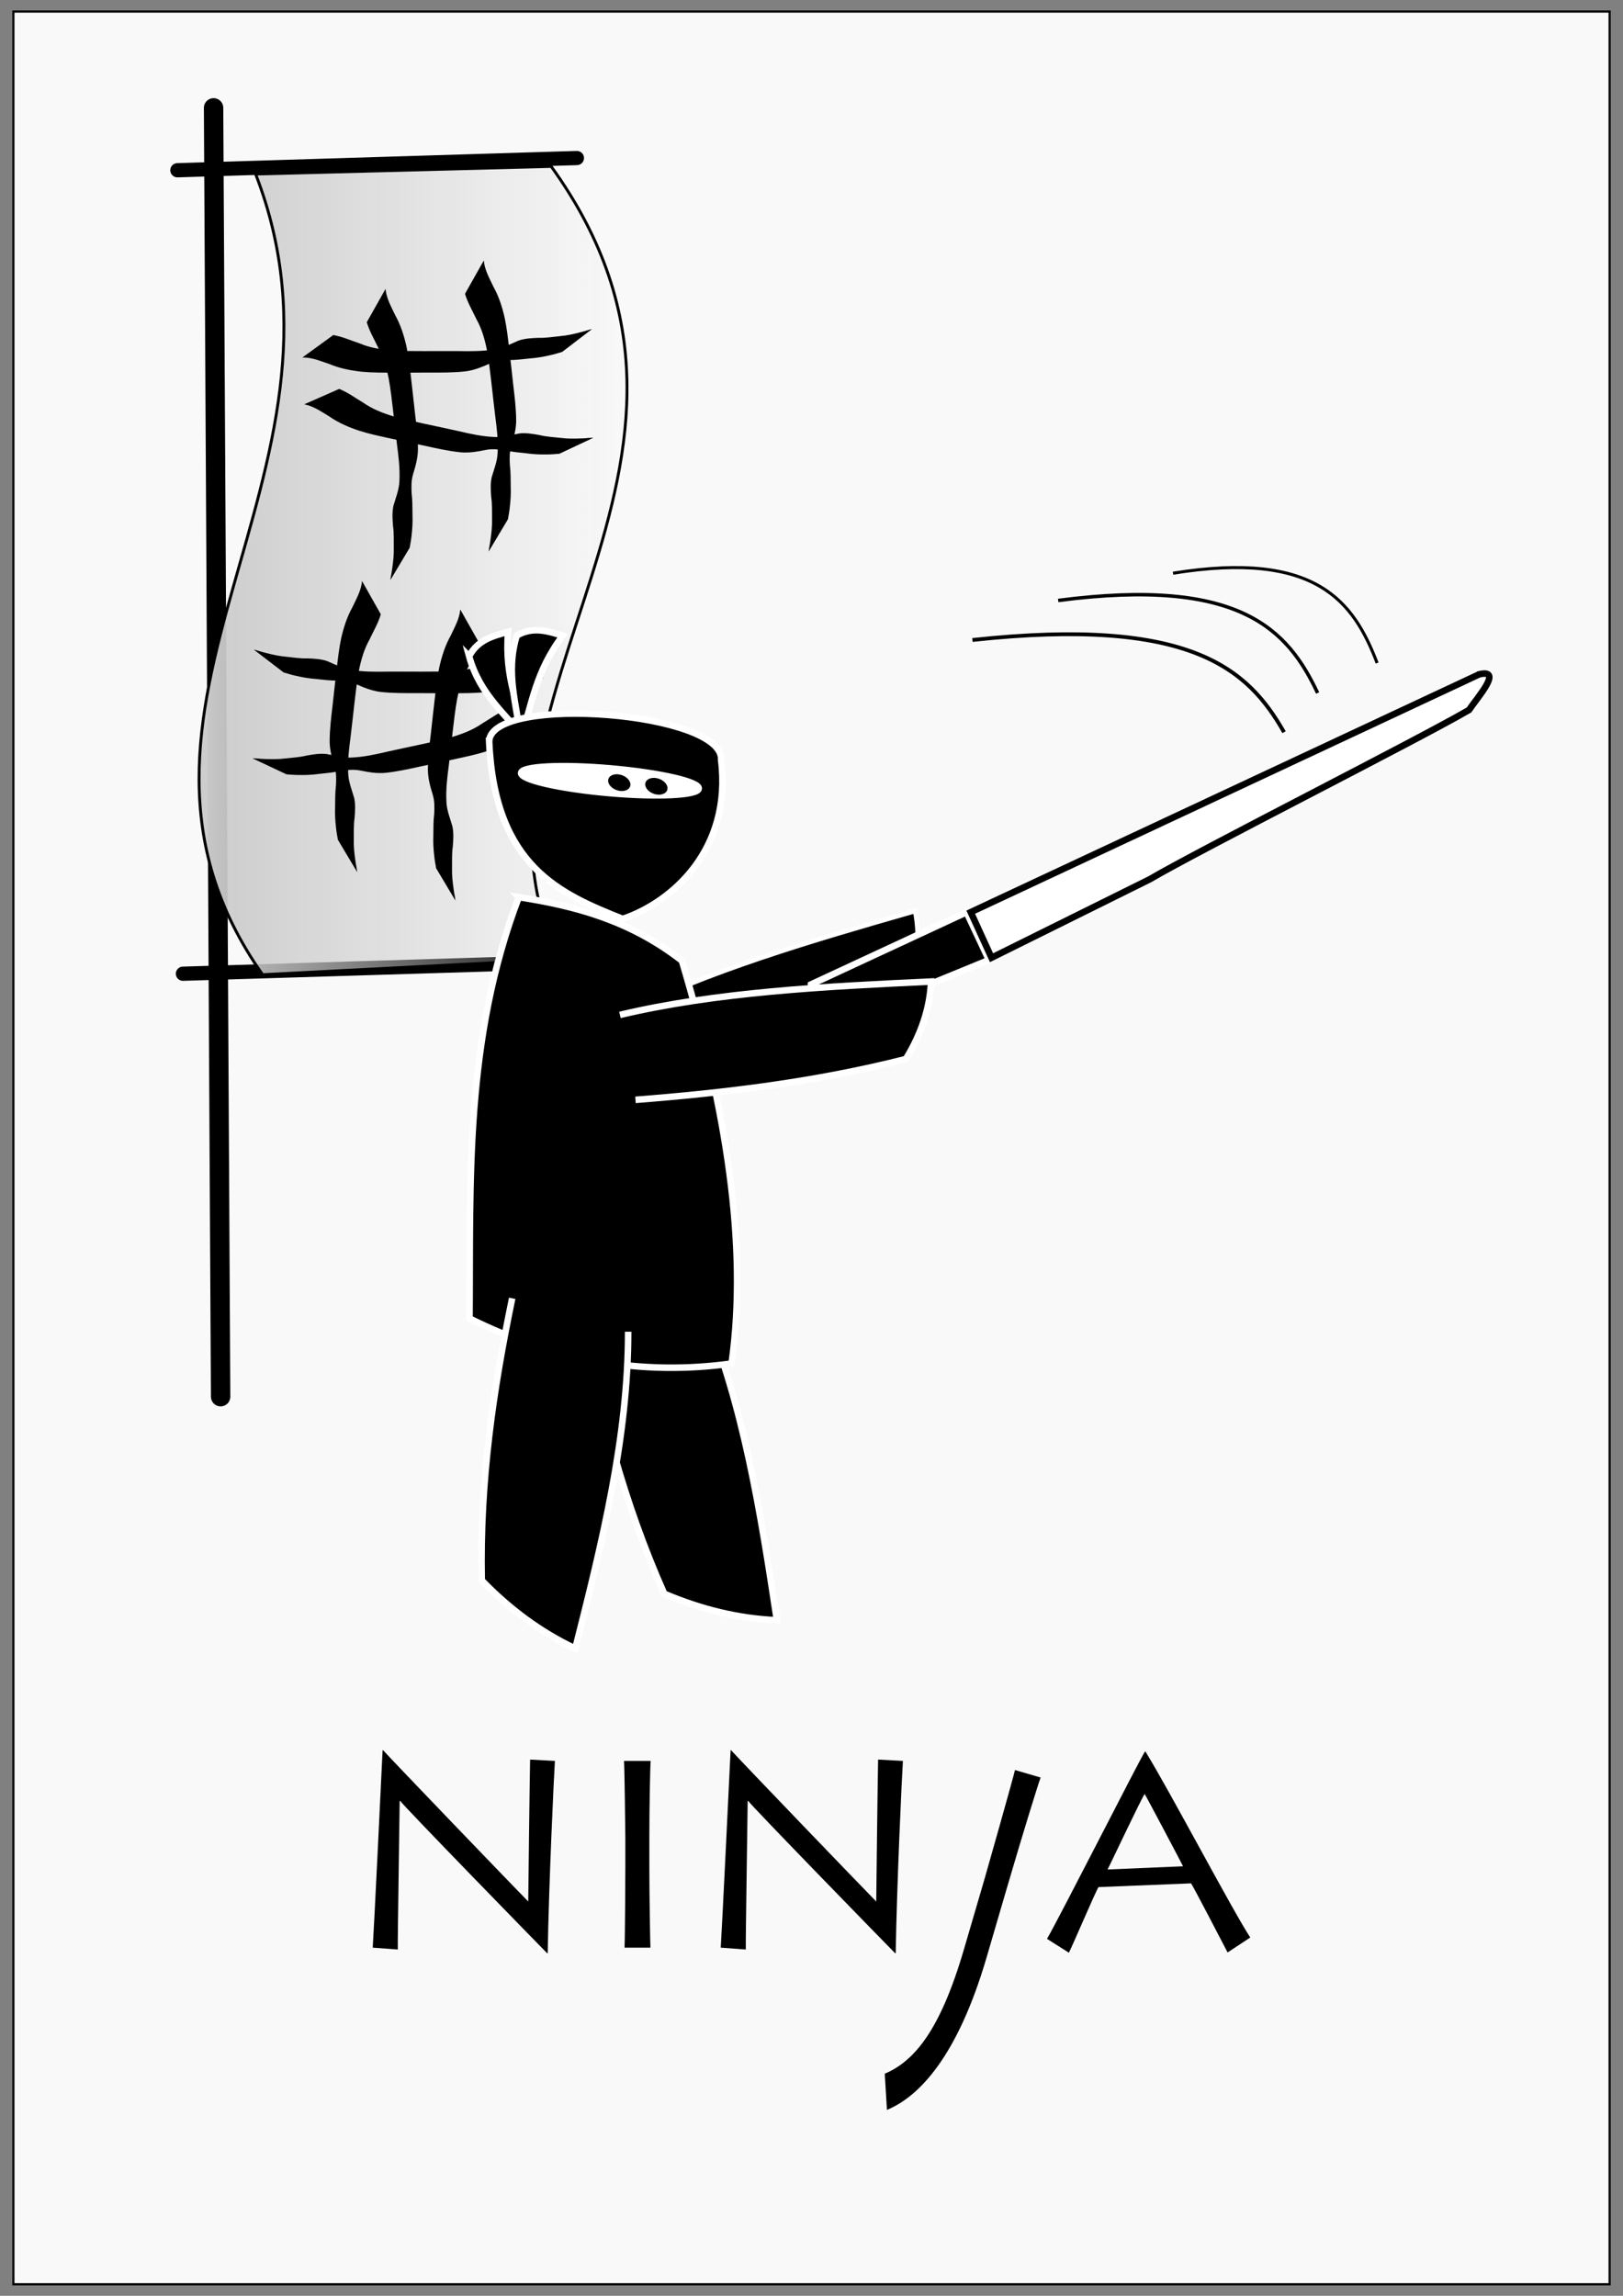 <?xml version="1.0" encoding="UTF-8" standalone="no"?>
<!-- Created with Inkscape (http://www.inkscape.org/) -->

<svg
   xmlns:dc="http://purl.org/dc/elements/1.1/"
   xmlns:cc="http://creativecommons.org/ns#"
   xmlns:rdf="http://www.w3.org/1999/02/22-rdf-syntax-ns#"
   xmlns:svg="http://www.w3.org/2000/svg"
   xmlns="http://www.w3.org/2000/svg"
   xmlns:xlink="http://www.w3.org/1999/xlink"
   xmlns:sodipodi="http://sodipodi.sourceforge.net/DTD/sodipodi-0.dtd"
   xmlns:inkscape="http://www.inkscape.org/namespaces/inkscape"
   width="744.094"
   height="1052.362"
   id="svg2"
   version="1.1"
   inkscape:version="0.48+devel r9772"
   sodipodi:docname="ninja-2.svg">
  <rect width="100%" height="100%" fill="#808080" stroke="none"/>
  <defs
     id="defs4">
    <linearGradient
       inkscape:collect="always"
       id="linearGradient3910">
      <stop
         style="stop-color:#000000;stop-opacity:1;"
         offset="0"
         id="stop3912" />
      <stop
         style="stop-color:#000000;stop-opacity:0;"
         offset="1"
         id="stop3914" />
    </linearGradient>
    <linearGradient
       inkscape:collect="always"
       id="linearGradient3709">
      <stop
         style="stop-color:#cccccc;stop-opacity:1;"
         offset="0"
         id="stop3711" />
      <stop
         style="stop-color:#cccccc;stop-opacity:0;"
         offset="1"
         id="stop3713" />
    </linearGradient>
    <inkscape:perspective
       sodipodi:type="inkscape:persp3d"
       inkscape:vp_x="0 : 526.18109 : 1"
       inkscape:vp_y="0 : 1000 : 0"
       inkscape:vp_z="744.09448 : 526.18109 : 1"
       inkscape:persp3d-origin="372.04724 : 350.78739 : 1"
       id="perspective10" />
    <inkscape:perspective
       id="perspective30"
       inkscape:persp3d-origin="384 : 256 : 1"
       inkscape:vp_z="768 : 384 : 1"
       inkscape:vp_y="0 : 1000 : 0"
       inkscape:vp_x="0 : 384 : 1"
       sodipodi:type="inkscape:persp3d" />
    <clipPath
       id="clipPath2586">
      <path
         id="path2588"
         d="M 0,841.89 L 595.276,841.89 L 595.276,0 L 0,0 L 0,841.89 z" />
    </clipPath>
    <inkscape:perspective
       id="perspective3884"
       inkscape:persp3d-origin="60 : 90.873789 : 1"
       inkscape:vp_z="120 : 136.31068 : 1"
       inkscape:vp_y="0 : 1000 : 0"
       inkscape:vp_x="0 : 136.31068 : 1"
       sodipodi:type="inkscape:persp3d" />
    <linearGradient
       inkscape:collect="always"
       xlink:href="#linearGradient3709"
       id="linearGradient3820"
       gradientUnits="userSpaceOnUse"
       gradientTransform="matrix(1,0,0,1.083,0.112,-26.819)"
       x1="350.201"
       y1="345.704"
       x2="505.772"
       y2="345.704" />
    <linearGradient
       inkscape:collect="always"
       xlink:href="#linearGradient3709"
       id="linearGradient3898"
       gradientUnits="userSpaceOnUse"
       gradientTransform="matrix(1,0,0,1.083,0.112,-26.819)"
       x1="350.201"
       y1="345.704"
       x2="505.772"
       y2="345.704" />
    <linearGradient
       inkscape:collect="always"
       xlink:href="#linearGradient3910"
       id="linearGradient3916"
       x1="45.755"
       y1="682.51"
       x2="859.175"
       y2="491.865"
       gradientUnits="userSpaceOnUse" />
    <linearGradient
       inkscape:collect="always"
       xlink:href="#linearGradient3910"
       id="linearGradient4001"
       gradientUnits="userSpaceOnUse"
       x1="45.755"
       y1="682.51"
       x2="859.175"
       y2="491.865" />
    <linearGradient
       inkscape:collect="always"
       xlink:href="#linearGradient3709"
       id="linearGradient3202"
       gradientUnits="userSpaceOnUse"
       gradientTransform="matrix(1,0,0,1.083,0.112,-26.819)"
       x1="350.201"
       y1="345.704"
       x2="505.772"
       y2="345.704" />
    <linearGradient
       inkscape:collect="always"
       xlink:href="#linearGradient3709"
       id="linearGradient3242"
       gradientUnits="userSpaceOnUse"
       gradientTransform="matrix(1,0,0,1.083,0.112,-26.819)"
       x1="350.201"
       y1="345.704"
       x2="505.772"
       y2="345.704" />
    <linearGradient
       inkscape:collect="always"
       xlink:href="#linearGradient3709"
       id="linearGradient3281"
       gradientUnits="userSpaceOnUse"
       gradientTransform="matrix(1,0,0,1.083,0.112,-26.819)"
       x1="350.201"
       y1="345.704"
       x2="505.772"
       y2="345.704" />
    <linearGradient
       inkscape:collect="always"
       xlink:href="#linearGradient3709"
       id="linearGradient3294"
       gradientUnits="userSpaceOnUse"
       gradientTransform="matrix(1.269,0,0,1.375,27.622,-75.092)"
       x1="350.201"
       y1="345.704"
       x2="505.772"
       y2="345.704" />
    <linearGradient
       inkscape:collect="always"
       xlink:href="#linearGradient3709"
       id="linearGradient3359"
       gradientUnits="userSpaceOnUse"
       gradientTransform="matrix(1.269,0,0,1.375,27.622,-75.092)"
       x1="350.201"
       y1="345.704"
       x2="505.772"
       y2="345.704" />
    <linearGradient
       inkscape:collect="always"
       xlink:href="#linearGradient3709"
       id="linearGradient3429"
       gradientUnits="userSpaceOnUse"
       gradientTransform="matrix(1.269,0,0,1.375,27.622,-75.092)"
       x1="350.201"
       y1="345.704"
       x2="505.772"
       y2="345.704" />
    <linearGradient
       inkscape:collect="always"
       xlink:href="#linearGradient3709"
       id="linearGradient3476"
       gradientUnits="userSpaceOnUse"
       gradientTransform="matrix(1.269,0,0,1.375,27.622,-75.092)"
       x1="350.201"
       y1="345.704"
       x2="505.772"
       y2="345.704" />
    <linearGradient
       inkscape:collect="always"
       xlink:href="#linearGradient3709"
       id="linearGradient3176"
       gradientUnits="userSpaceOnUse"
       gradientTransform="matrix(1.269,0,0,1.375,27.622,-75.092)"
       x1="350.201"
       y1="345.704"
       x2="505.772"
       y2="345.704" />
    <linearGradient
       inkscape:collect="always"
       xlink:href="#linearGradient3709"
       id="linearGradient3224"
       gradientUnits="userSpaceOnUse"
       gradientTransform="matrix(1.269,0,0,1.375,27.622,-75.092)"
       x1="350.201"
       y1="345.704"
       x2="505.772"
       y2="345.704" />
    <linearGradient
       inkscape:collect="always"
       xlink:href="#linearGradient3709"
       id="linearGradient3363"
       gradientUnits="userSpaceOnUse"
       gradientTransform="matrix(1.269,0,0,1.375,46.79,-173.533)"
       x1="350.201"
       y1="345.704"
       x2="505.772"
       y2="345.704" />
  </defs>
  <sodipodi:namedview
     id="base"
     pagecolor="#ffffff"
     bordercolor="#666666"
     borderopacity="1.0"
     inkscape:pageopacity="0.0"
     inkscape:pageshadow="2"
     inkscape:zoom="0.66136926"
     inkscape:cx="98.647515"
     inkscape:cy="526.18109"
     inkscape:document-units="px"
     inkscape:current-layer="layer1"
     showgrid="false"
     inkscape:window-width="1440"
     inkscape:window-height="851"
     inkscape:window-x="0"
     inkscape:window-y="1"
     inkscape:window-maximized="1" />
  <g
     inkscape:label="Livello 1"
     inkscape:groupmode="layer"
     id="layer1">
    <g
       id="g4160">
      <g
         inkscape:export-ydpi="90"
         inkscape:export-xdpi="90"
         inkscape:export-filename="D:\Documents and Settings\davide\Documenti\Immagini\disegni vettoriali\ninjia spada lunga\spada_lunga_ninja_2.png"
         transform="matrix(4.078,0,0,-4.078,631.709,730.15)"
         id="g2594" />
      <rect
         y="5.292"
         x="6.14"
         height="1041.778"
         width="731.815"
         id="rect3427"
         style="color:#000000;fill:#f9f9f9;stroke:#000000;stroke-width:1px;stroke-linecap:butt;stroke-linejoin:miter;stroke-miterlimit:4;stroke-opacity:1;stroke-dasharray:none;stroke-dashoffset:0;marker:none;visibility:visible;display:inline;overflow:visible;enable-background:accumulate" />
      <g
         transform="translate(-400.684,-40.288)"
         id="g3346">
        <g
           id="g3702"
           transform="matrix(1.27,0,0,1.27,46.647,-139.481)">
          <path
             inkscape:connector-curvature="0"
             id="path2924"
             d="m 355.871,180.478 2.542,465.175"
             style="fill:none;stroke:#000000;stroke-width:7;stroke-linecap:round;stroke-linejoin:miter;stroke-miterlimit:4;stroke-opacity:1;stroke-dasharray:none" />
          <path
             inkscape:connector-curvature="0"
             style="fill:none;stroke:#000000;stroke-width:5.133;stroke-linecap:round;stroke-linejoin:miter;stroke-miterlimit:4;stroke-opacity:1;stroke-dasharray:none"
             d="m 342.809,202.998 144.215,-4.409"
             id="path3698" />
          <path
             inkscape:connector-curvature="0"
             id="path3700"
             d="m 344.809,492.998 144.215,-4.409"
             style="fill:none;stroke:#000000;stroke-width:5.133;stroke-linecap:round;stroke-linejoin:miter;stroke-miterlimit:4;stroke-opacity:1;stroke-dasharray:none" />
        </g>
        <path
           inkscape:connector-curvature="0"
           style="fill:url(#linearGradient3363);fill-opacity:1;stroke:#000000;stroke-width:1.321px;stroke-linecap:butt;stroke-linejoin:miter;stroke-opacity:1"
           d="m 517.871,120.067 135.517,-3.495 c 99.196,137.607 -51.055,242.726 3.227,363.505 l -135.517,6.99 c -85.835,-121.902 50.595,-228.321 -3.227,-367 z"
           id="path3707"
           sodipodi:nodetypes="ccccc" />
        <g
           id="g3725"
           transform="matrix(1.27,0,0,1.27,-134.65,-95.638)">
          <path
             inkscape:connector-curvature="0"
             d="m 541.836,227.962 c 3.316,0.567 6.387,1.967 9.556,3.028 3.666,1.548 7.556,2.163 11.489,2.508 3.944,0.254 7.899,0.253 11.85,0.252 4.119,-0.034 8.238,-0.006 12.357,-0.005 4.387,0.075 8.765,0.094 13.1,-0.646 3.082,-0.47 5.76,-1.989 8.589,-3.164 2.318,-0.778 4.755,-0.884 7.175,-0.972 2.616,0.086 5.194,-0.362 7.791,-0.616 2.466,-0.211 4.888,-0.755 7.277,-1.384 1.438,-0.322 2.792,-0.862 4.235,-1.17 0,0 -10.79,8.253 -10.79,8.253 l 0,0 c -1.402,0.407 -2.792,0.858 -4.222,1.159 -2.412,0.576 -4.868,1 -7.342,1.186 -2.624,0.271 -5.242,0.612 -7.887,0.597 -2.344,0.136 -4.696,0.392 -6.87,1.347 -2.773,1.216 -5.562,2.351 -8.6,2.727 -4.362,0.49 -8.74,0.449 -13.124,0.435 -4.136,0.012 -8.272,0.062 -12.409,0.039 -3.983,-0.01 -7.973,0.023 -11.944,-0.345 -3.989,-0.446 -7.914,-1.2 -11.635,-2.768 -3.165,-1.057 -6.359,-2.454 -9.757,-2.354 0,0 11.159,-8.108 11.159,-8.108 z"
             id="path3717"
             style="fill:#000000;stroke:none" />
          <path
             inkscape:connector-curvature="0"
             style="fill:#000000;stroke:none"
             id="path3719"
             d="m 543.971,247.398 c 3.121,1.255 5.827,3.272 8.7,4.979 3.256,2.287 6.928,3.711 10.7,4.88 3.801,1.082 7.667,1.917 11.529,2.751 4.033,0.838 8.053,1.735 12.079,2.607 4.272,1.001 8.547,1.944 12.94,2.137 3.112,0.192 6.051,-0.726 9.064,-1.277 2.431,-0.27 4.834,0.141 7.219,0.567 2.539,0.636 5.153,0.745 7.745,1.045 2.455,0.315 4.937,0.295 7.405,0.185 1.474,-0.011 2.911,-0.252 4.387,-0.248 0,0 -12.291,5.786 -12.291,5.786 l 0,0 c -1.456,0.101 -2.91,0.248 -4.372,0.241 -2.479,0.053 -4.969,-0.051 -7.427,-0.392 -2.622,-0.289 -5.253,-0.51 -7.835,-1.084 -2.32,-0.363 -4.672,-0.61 -7,-0.136 -2.967,0.603 -5.933,1.122 -8.982,0.848 -4.367,-0.443 -8.637,-1.408 -12.919,-2.349 -4.045,-0.863 -8.098,-1.688 -12.137,-2.584 -3.891,-0.852 -7.798,-1.663 -11.601,-2.862 -3.805,-1.279 -7.482,-2.846 -10.787,-5.164 -2.87,-1.702 -5.697,-3.742 -9.039,-4.363 0,0 12.621,-5.566 12.621,-5.566 z" />
          <path
             inkscape:connector-curvature="0"
             style="fill:#000000;stroke:none"
             id="path3721"
             d="m 553.928,223.326 c 0.943,3.229 2.684,6.12 4.101,9.147 1.957,3.465 3.013,7.259 3.806,11.127 0.703,3.889 1.155,7.818 1.606,11.743 0.437,4.096 0.936,8.184 1.408,12.276 0.576,4.349 1.096,8.697 0.856,13.088 -0.114,3.116 -1.317,5.95 -2.161,8.894 -0.508,2.392 -0.334,4.825 -0.145,7.239 0.384,2.589 0.235,5.202 0.279,7.81 0.073,2.474 -0.191,4.942 -0.543,7.388 -0.156,1.466 -0.537,2.872 -0.678,4.341 0,0 6.965,-11.663 6.965,-11.663 l 0,0 c 0.244,-1.439 0.533,-2.872 0.669,-4.327 0.297,-2.462 0.437,-4.95 0.339,-7.43 -0.03,-2.638 0.009,-5.278 -0.309,-7.903 -0.133,-2.345 -0.148,-4.71 0.553,-6.979 0.891,-2.894 1.699,-5.794 1.726,-8.855 -0.012,-4.389 -0.553,-8.734 -1.069,-13.087 -0.461,-4.11 -0.885,-8.225 -1.38,-12.332 -0.465,-3.955 -0.889,-7.924 -1.709,-11.826 -0.899,-3.912 -2.097,-7.725 -4.08,-11.242 -1.412,-3.023 -3.165,-6.037 -3.454,-9.423 0,0 -6.778,12.013 -6.778,12.013 z" />
          <path
             inkscape:connector-curvature="0"
             d="m 589.392,213.06 c 0.943,3.229 2.684,6.12 4.101,9.147 1.957,3.465 3.013,7.259 3.806,11.127 0.703,3.889 1.155,7.818 1.606,11.743 0.437,4.096 0.936,8.184 1.408,12.276 0.576,4.349 1.096,8.697 0.856,13.088 -0.114,3.116 -1.317,5.95 -2.161,8.894 -0.508,2.392 -0.334,4.825 -0.145,7.239 0.384,2.589 0.235,5.202 0.279,7.81 0.073,2.474 -0.191,4.942 -0.543,7.388 -0.156,1.466 -0.537,2.872 -0.678,4.341 0,0 6.965,-11.663 6.965,-11.663 l 0,0 c 0.244,-1.439 0.533,-2.872 0.669,-4.327 0.297,-2.462 0.437,-4.95 0.339,-7.43 -0.03,-2.638 0.009,-5.278 -0.309,-7.903 -0.133,-2.345 -0.148,-4.71 0.553,-6.979 0.891,-2.894 1.699,-5.794 1.726,-8.855 -0.012,-4.389 -0.553,-8.734 -1.069,-13.087 -0.461,-4.11 -0.885,-8.225 -1.38,-12.332 -0.465,-3.955 -0.889,-7.924 -1.709,-11.826 -0.899,-3.912 -2.097,-7.725 -4.08,-11.242 -1.412,-3.023 -3.165,-6.037 -3.454,-9.423 0,0 -6.778,12.013 -6.778,12.013 z"
             id="path3723"
             style="fill:#000000;stroke:none" />
        </g>
        <g
           transform="matrix(-1.27,0,0,1.27,1323.802,51.296)"
           id="g3731">
          <path
             inkscape:connector-curvature="0"
             style="fill:#000000;stroke:none"
             id="path3733"
             d="m 541.836,227.962 c 3.316,0.567 6.387,1.967 9.556,3.028 3.666,1.548 7.556,2.163 11.489,2.508 3.944,0.254 7.899,0.253 11.85,0.252 4.119,-0.034 8.238,-0.006 12.357,-0.005 4.387,0.075 8.765,0.094 13.1,-0.646 3.082,-0.47 5.76,-1.989 8.589,-3.164 2.318,-0.778 4.755,-0.884 7.175,-0.972 2.616,0.086 5.194,-0.362 7.791,-0.616 2.466,-0.211 4.888,-0.755 7.277,-1.384 1.438,-0.322 2.792,-0.862 4.235,-1.17 0,0 -10.79,8.253 -10.79,8.253 l 0,0 c -1.402,0.407 -2.792,0.858 -4.222,1.159 -2.412,0.576 -4.868,1 -7.342,1.186 -2.624,0.271 -5.242,0.612 -7.887,0.597 -2.344,0.136 -4.696,0.392 -6.87,1.347 -2.773,1.216 -5.562,2.351 -8.6,2.727 -4.362,0.49 -8.74,0.449 -13.124,0.435 -4.136,0.012 -8.272,0.062 -12.409,0.039 -3.983,-0.01 -7.973,0.023 -11.944,-0.345 -3.989,-0.446 -7.914,-1.2 -11.635,-2.768 -3.165,-1.057 -6.359,-2.454 -9.757,-2.354 0,0 11.159,-8.108 11.159,-8.108 z" />
          <path
             inkscape:connector-curvature="0"
             d="m 543.971,247.398 c 3.121,1.255 5.827,3.272 8.7,4.979 3.256,2.287 6.928,3.711 10.7,4.88 3.801,1.082 7.667,1.917 11.529,2.751 4.033,0.838 8.053,1.735 12.079,2.607 4.272,1.001 8.547,1.944 12.94,2.137 3.112,0.192 6.051,-0.726 9.064,-1.277 2.431,-0.27 4.834,0.141 7.219,0.567 2.539,0.636 5.153,0.745 7.745,1.045 2.455,0.315 4.937,0.295 7.405,0.185 1.474,-0.011 2.911,-0.252 4.387,-0.248 0,0 -12.291,5.786 -12.291,5.786 l 0,0 c -1.456,0.101 -2.91,0.248 -4.372,0.241 -2.479,0.053 -4.969,-0.051 -7.427,-0.392 -2.622,-0.289 -5.253,-0.51 -7.835,-1.084 -2.32,-0.363 -4.672,-0.61 -7,-0.136 -2.967,0.603 -5.933,1.122 -8.982,0.848 -4.367,-0.443 -8.637,-1.408 -12.919,-2.349 -4.045,-0.863 -8.098,-1.688 -12.137,-2.584 -3.891,-0.852 -7.798,-1.663 -11.601,-2.862 -3.805,-1.279 -7.482,-2.846 -10.787,-5.164 -2.87,-1.702 -5.697,-3.742 -9.039,-4.363 0,0 12.621,-5.566 12.621,-5.566 z"
             id="path3735"
             style="fill:#000000;stroke:none" />
          <path
             inkscape:connector-curvature="0"
             d="m 553.928,223.326 c 0.943,3.229 2.684,6.12 4.101,9.147 1.957,3.465 3.013,7.259 3.806,11.127 0.703,3.889 1.155,7.818 1.606,11.743 0.437,4.096 0.936,8.184 1.408,12.276 0.576,4.349 1.096,8.697 0.856,13.088 -0.114,3.116 -1.317,5.95 -2.161,8.894 -0.508,2.392 -0.334,4.825 -0.145,7.239 0.384,2.589 0.235,5.202 0.279,7.81 0.073,2.474 -0.191,4.942 -0.543,7.388 -0.156,1.466 -0.537,2.872 -0.678,4.341 0,0 6.965,-11.663 6.965,-11.663 l 0,0 c 0.244,-1.439 0.533,-2.872 0.669,-4.327 0.297,-2.462 0.437,-4.95 0.339,-7.43 -0.03,-2.638 0.009,-5.278 -0.309,-7.903 -0.133,-2.345 -0.148,-4.71 0.553,-6.979 0.891,-2.894 1.699,-5.794 1.726,-8.855 -0.012,-4.389 -0.553,-8.734 -1.069,-13.087 -0.461,-4.11 -0.885,-8.225 -1.38,-12.332 -0.465,-3.955 -0.889,-7.924 -1.709,-11.826 -0.899,-3.912 -2.097,-7.725 -4.08,-11.242 -1.412,-3.023 -3.165,-6.037 -3.454,-9.423 0,0 -6.778,12.013 -6.778,12.013 z"
             id="path3737"
             style="fill:#000000;stroke:none" />
          <path
             inkscape:connector-curvature="0"
             style="fill:#000000;stroke:none"
             id="path3739"
             d="m 589.392,213.06 c 0.943,3.229 2.684,6.12 4.101,9.147 1.957,3.465 3.013,7.259 3.806,11.127 0.703,3.889 1.155,7.818 1.606,11.743 0.437,4.096 0.936,8.184 1.408,12.276 0.576,4.349 1.096,8.697 0.856,13.088 -0.114,3.116 -1.317,5.95 -2.161,8.894 -0.508,2.392 -0.334,4.825 -0.145,7.239 0.384,2.589 0.235,5.202 0.279,7.81 0.073,2.474 -0.191,4.942 -0.543,7.388 -0.156,1.466 -0.537,2.872 -0.678,4.341 0,0 6.965,-11.663 6.965,-11.663 l 0,0 c 0.244,-1.439 0.533,-2.872 0.669,-4.327 0.297,-2.462 0.437,-4.95 0.339,-7.43 -0.03,-2.638 0.009,-5.278 -0.309,-7.903 -0.133,-2.345 -0.148,-4.71 0.553,-6.979 0.891,-2.894 1.699,-5.794 1.726,-8.855 -0.012,-4.389 -0.553,-8.734 -1.069,-13.087 -0.461,-4.11 -0.885,-8.225 -1.38,-12.332 -0.465,-3.955 -0.889,-7.924 -1.709,-11.826 -0.899,-3.912 -2.097,-7.725 -4.08,-11.242 -1.412,-3.023 -3.165,-6.037 -3.454,-9.423 0,0 -6.778,12.013 -6.778,12.013 z" />
        </g>
      </g>
      <g
         transform="translate(28.728,61.993)"
         id="g4138">
        <g
           id="g3365"
           transform="translate(130.033,24.192)">
          <path
             sodipodi:nodetypes="cc"
             id="path3638"
             d="m 379.04,176.563 c 65.695,-10.581 82.803,13.066 93.571,41.18"
             style="fill:none;stroke:#000000;stroke-width:1.398;stroke-linecap:butt;stroke-linejoin:miter;stroke-miterlimit:4;stroke-opacity:1;stroke-dasharray:none"
             inkscape:connector-curvature="0" />
          <path
             style="fill:none;stroke:#000000;stroke-width:1.751;stroke-linecap:butt;stroke-linejoin:miter;stroke-miterlimit:4;stroke-opacity:1;stroke-dasharray:none"
             d="m 287.062,207.178 c 100.307,-10.86 126.429,13.41 142.869,42.265"
             id="path3676"
             sodipodi:nodetypes="cc"
             inkscape:connector-curvature="0" />
          <path
             sodipodi:nodetypes="cc"
             id="path3678"
             d="m 326.385,189.062 c 83.511,-10.896 105.259,13.455 118.947,42.406"
             style="fill:none;stroke:#000000;stroke-width:1.6;stroke-linecap:butt;stroke-linejoin:miter;stroke-miterlimit:4;stroke-opacity:1;stroke-dasharray:none"
             inkscape:connector-curvature="0" />
        </g>
        <path
           inkscape:connector-curvature="0"
           sodipodi:nodetypes="cccccc"
           id="path2838"
           d="m 293.478,537.427 c 18.673,44.321 26.491,93.712 33.972,143.262 -17.563,-0.714 -34.757,-4.973 -51.649,-12.143 -18.754,-42.194 -29.195,-83.525 -37.264,-124.61 l 0,0 0,0"
           style="fill:#000000;stroke:#ffffff;stroke-width:3;stroke-linecap:butt;stroke-linejoin:miter;stroke-miterlimit:4;stroke-opacity:1;stroke-dasharray:none"
           inkscape:transform-center-y="42.627124"
           inkscape:transform-center-x="-4.2137556" />
        <path
           inkscape:connector-curvature="0"
           style="fill:#000000;stroke:#ffffff;stroke-width:2.124;stroke-linecap:butt;stroke-linejoin:miter;stroke-miterlimit:4;stroke-opacity:1;stroke-dasharray:none"
           d="m 255.568,403.32 c 40.446,-20.317 87.763,-34.124 135.293,-47.728 2.33,12.066 1.103,24.492 -3.044,37.212 -38.336,20.007 -77.258,34.211 -116.346,46.761 l 0,0 0,0"
           id="path2840"
           sodipodi:nodetypes="cccccc"
           inkscape:transform-center-x="-31.884334"
           inkscape:transform-center-y="-2.949435" />
        <path
           inkscape:connector-curvature="0"
           sodipodi:nodetypes="ccccc"
           id="path2842"
           d="m 209.124,349.244 c 25.398,3.984 50.6,10.362 74.786,29.146 20.106,67.449 30.424,130.283 22.778,184.648 -41.082,5.659 -81.135,-1.234 -120.16,-20.679 0.49,-63.948 -2.32,-127.697 22.596,-193.115 z"
           style="fill:#000000;stroke:#ffffff;stroke-width:3;stroke-linecap:butt;stroke-linejoin:miter;stroke-miterlimit:4;stroke-opacity:1;stroke-dasharray:none"
           inkscape:transform-center-x="-20.349886"
           inkscape:transform-center-y="-54.031401" />
        <g
           inkscape:transform-center-y="-46.55282"
           inkscape:transform-center-x="-96.863898"
           transform="matrix(1.155,-0.527,-0.527,-1.155,350.285,1011.478)"
           id="g2844"
           style="stroke-width:2.363;stroke-miterlimit:4;stroke-dasharray:none">
          <path
             inkscape:connector-curvature="0"
             style="fill:#000000;stroke:#ffffff;stroke-width:2.363;stroke-linecap:butt;stroke-linejoin:miter;stroke-miterlimit:4;stroke-opacity:1;stroke-dasharray:none"
             d="m 198.3,448.233 -0.638,-16.166 62.763,-2.477 -0.2,19.057 -61.924,-0.413 z"
             id="path2846" />
          <path
             inkscape:connector-curvature="0"
             style="fill:#ffffff;stroke:#000000;stroke-width:2.363;stroke-linecap:butt;stroke-linejoin:miter;stroke-miterlimit:4;stroke-opacity:1;stroke-dasharray:none"
             d="m 464.315,449.941 -202.71,-1.903 0,-18.082 63.712,2.046 c 20.428,2.139 108.586,5.618 130.298,7.757 4.722,2.915 17.49,8.423 8.701,10.183 l 0,4e-5 3e-5,-10e-6 z"
             id="path2848"
             sodipodi:nodetypes="cccccccc" />
        </g>
        <path
           inkscape:connector-curvature="0"
           sodipodi:nodetypes="cccccc"
           id="path2850"
           d="m 255.491,403.222 c 44.037,-10.457 93.262,-12.996 142.648,-15.289 -0.511,12.279 -4.566,24.088 -11.531,35.511 -41.913,10.641 -83.059,15.5 -123.988,18.712 l 0,0 0,0"
           style="fill:#000000;stroke:#ffffff;stroke-width:3;stroke-linecap:butt;stroke-linejoin:miter;stroke-miterlimit:4;stroke-opacity:1;stroke-dasharray:none"
           inkscape:transform-center-x="-45.887162"
           inkscape:transform-center-y="-4.490652" />
        <path
           inkscape:connector-curvature="0"
           style="fill:#000000;stroke:#ffffff;stroke-width:3;stroke-linecap:butt;stroke-linejoin:miter;stroke-miterlimit:4;stroke-opacity:1;stroke-dasharray:none"
           d="m 259.263,548.435 c 0.027,48.094 -11.918,96.653 -24.235,145.226 -15.912,-7.468 -30.11,-18.061 -42.9,-31.22 -0.927,-46.165 5.476,-88.31 13.968,-129.31 l 0,0 0,0"
           id="path2860"
           sodipodi:nodetypes="cccccc"
           inkscape:transform-center-y="64.67551"
           inkscape:transform-center-x="-2.7967176" />
        <g
           id="g2897"
           transform="matrix(1.198,0.42,-0.42,1.198,115.167,-173.078)"
           inkscape:transform-center-x="-3.6825665"
           inkscape:transform-center-y="-30.827991"
           style="stroke-width:2.363;stroke-miterlimit:4;stroke-dasharray:none">
          <path
             inkscape:connector-curvature="0"
             style="fill:#000000;stroke:#ffffff;stroke-width:2.363;stroke-linecap:butt;stroke-linejoin:miter;stroke-miterlimit:4;stroke-opacity:1;stroke-dasharray:none"
             d="m 160.252,287.621 c 1.037,-6.749 5.792,-9.779 10.38,-12.976 4.2,16.254 12.627,24.053 19.463,35.034 -10.219,-6.629 -21.605,-10.146 -29.844,-22.058 z"
             id="path2852"
             sodipodi:nodetypes="cccc" />
          <path
             inkscape:connector-curvature="0"
             sodipodi:nodetypes="cccc"
             id="path2854"
             d="m 174.007,274.891 c 4.469,-5.162 10.108,-5.197 15.694,-5.461 -5.094,15.996 -2.11,27.084 -2.166,40.019 -5.124,-11.051 -12.892,-20.088 -13.528,-34.557 z"
             style="fill:#000000;stroke:#ffffff;stroke-width:2.363;stroke-linecap:butt;stroke-linejoin:miter;stroke-miterlimit:4;stroke-opacity:1;stroke-dasharray:none" />
          <path
             inkscape:connector-curvature="0"
             style="fill:#000000;stroke:#ffffff;stroke-width:2.363;stroke-linecap:butt;stroke-linejoin:miter;stroke-miterlimit:4;stroke-opacity:1;stroke-dasharray:none"
             d="m 177.199,314.112 c -4.452,-16.389 76.885,-38.017 81.344,-21.226 14.427,29.069 0.356,54.285 -14.569,65.913 -23.973,-1.068 -49.931,-2.389 -66.775,-44.687 z"
             id="path2856"
             sodipodi:nodetypes="cccc" />
          <path
             inkscape:connector-curvature="0"
             style="fill:none;stroke:#000000;stroke-width:2.363;stroke-linecap:butt;stroke-linejoin:miter;stroke-miterlimit:4;stroke-opacity:1;stroke-dasharray:none"
             d="m 175.888,268.806 0,0 z"
             id="path2858" />
          <path
             sodipodi:type="arc"
             style="fill:#ffffff;stroke:#ffffff;stroke-width:2.363;stroke-miterlimit:4;stroke-opacity:1;stroke-dasharray:none"
             id="path2862"
             sodipodi:cx="289.84549"
             sodipodi:cy="94.500946"
             sodipodi:rx="32.205055"
             sodipodi:ry="4.464067"
             d="m 322.051,94.501 c 0,2.465 -14.419,4.464 -32.205,4.464 -17.786,0 -32.205,-1.999 -32.205,-4.464 0,-2.465 14.419,-4.464 32.205,-4.464 17.786,0 32.205,1.999 32.205,4.464 z"
             transform="matrix(0.969,-0.247,0.247,0.969,-81.088,293.258)" />
          <path
             sodipodi:type="arc"
             style="fill:#000000;stroke:none"
             id="path2864"
             sodipodi:cx="298.77362"
             sodipodi:cy="96.254684"
             sodipodi:rx="3.8263431"
             sodipodi:ry="1.7537407"
             d="m 302.6,96.255 c 0,0.969 -1.713,1.754 -3.826,1.754 -2.113,0 -3.826,-0.785 -3.826,-1.754 0,-0.969 1.713,-1.754 3.826,-1.754 2.113,0 3.826,0.785 3.826,1.754 z"
             transform="matrix(1.083,0,0,1.636,-83.964,152.101)" />
          <path
             transform="matrix(1.083,0,0,1.636,-97.038,155.29)"
             d="m 302.6,96.255 c 0,0.969 -1.713,1.754 -3.826,1.754 -2.113,0 -3.826,-0.785 -3.826,-1.754 0,-0.969 1.713,-1.754 3.826,-1.754 2.113,0 3.826,0.785 3.826,1.754 z"
             sodipodi:ry="1.7537407"
             sodipodi:rx="3.8263431"
             sodipodi:cy="96.254684"
             sodipodi:cx="298.77362"
             id="path2866"
             style="fill:#000000;stroke:none"
             sodipodi:type="arc" />
        </g>
      </g>
      <g
         id="g3339">
        <path
           inkscape:connector-curvature="0"
           id="path3362"
           style="font-size:122.287px;font-style:normal;font-variant:normal;font-weight:normal;font-stretch:normal;text-align:start;line-height:125%;letter-spacing:0px;word-spacing:0px;writing-mode:lr-tb;text-anchor:start;fill:#000000;fill-opacity:1;stroke:none;font-family:Lithos Pro;-inkscape-font-specification:Lithos Pro"
           d="m 182.381,893.629 c -0.122,-4.035 0.856,-63.834 0.856,-68.114 l 0.245,0 c 2.201,3.057 64.078,66.524 67.38,69.826 l 0.245,0 c 0.489,-30.816 2.813,-80.831 3.302,-88.169 l -11.373,-0.611 c -0.122,4.035 -0.856,61.632 -0.856,65.056 -3.913,-3.913 -63.1,-65.423 -66.524,-69.337 l -0.245,0 c -0.611,12.596 -3.913,81.321 -4.525,90.492 l 11.495,0.856" />
        <path
           inkscape:connector-curvature="0"
           id="path3364"
           style="font-size:122.287px;font-style:normal;font-variant:normal;font-weight:normal;font-stretch:normal;text-align:start;line-height:125%;letter-spacing:0px;word-spacing:0px;writing-mode:lr-tb;text-anchor:start;fill:#000000;fill-opacity:1;stroke:none;font-family:Lithos Pro;-inkscape-font-specification:Lithos Pro"
           d="m 297.705,842.635 c 0,-14.674 0.367,-33.262 0.611,-35.463 l -12.229,0 c 0.245,2.935 0.611,33.14 0.611,35.219 l 0,13.207 c 0,3.179 -0.122,31.795 -0.367,37.175 l 11.862,0 c -0.122,-2.813 -0.489,-24.702 -0.489,-36.931 l 0,-13.207" />
        <path
           inkscape:connector-curvature="0"
           id="path3366"
           style="font-size:122.287px;font-style:normal;font-variant:normal;font-weight:normal;font-stretch:normal;text-align:start;line-height:125%;letter-spacing:0px;word-spacing:0px;writing-mode:lr-tb;text-anchor:start;fill:#000000;fill-opacity:1;stroke:none;font-family:Lithos Pro;-inkscape-font-specification:Lithos Pro"
           d="m 341.927,893.629 c -0.122,-4.035 0.856,-63.834 0.856,-68.114 l 0.245,0 c 2.201,3.057 64.078,66.524 67.38,69.826 l 0.245,0 c 0.489,-30.816 2.813,-80.831 3.302,-88.169 l -11.373,-0.611 c -0.122,4.035 -0.856,61.632 -0.856,65.056 -3.913,-3.913 -63.1,-65.423 -66.524,-69.337 l -0.245,0 c -0.611,12.596 -3.913,81.321 -4.525,90.492 l 11.495,0.856" />
        <path
           inkscape:connector-curvature="0"
           id="path3368"
           style="font-size:122.287px;font-style:normal;font-variant:normal;font-weight:normal;font-stretch:normal;text-align:start;line-height:125%;letter-spacing:0px;word-spacing:0px;writing-mode:lr-tb;text-anchor:start;fill:#000000;fill-opacity:1;stroke:none;font-family:Lithos Pro;-inkscape-font-specification:Lithos Pro"
           d="m 461.852,864.666 c 7.323,-25.024 13.899,-46.192 15.232,-49.877 l -11.736,-3.434 c -1.23,5.074 -12.899,46.258 -13.937,49.804 l -9.52,32.532 c -10.74,36.703 -22.603,51.116 -36.259,56.855 l 1.005,16.594 c 14.778,-6.09 32.392,-24.481 45.695,-69.942 l 9.52,-32.532" />
        <path
           inkscape:connector-curvature="0"
           id="path3370"
           style="font-size:122.287px;font-style:normal;font-variant:normal;font-weight:normal;font-stretch:normal;text-align:start;line-height:125%;letter-spacing:0px;word-spacing:0px;writing-mode:lr-tb;text-anchor:start;fill:#000000;fill-opacity:1;stroke:none;font-family:Lithos Pro;-inkscape-font-specification:Lithos Pro"
           d="m 490.054,895.096 c 2.079,-4.158 12.106,-27.759 13.574,-30.083 l 42.433,-1.712 c 1.345,1.957 14.308,27.025 16.753,31.672 l 10.394,-6.848 c -8.315,-12.718 -37.297,-67.869 -48.059,-85.234 l -0.245,0 c -2.935,4.647 -38.153,74.106 -44.879,85.845 l 10.027,6.359 m 17.732,-38.153 c 1.101,-1.957 15.164,-31.917 16.998,-34.607 1.223,1.957 16.264,30.449 17.609,33.14 l -34.607,1.467" />
      </g>
    </g>
  </g>
</svg>
